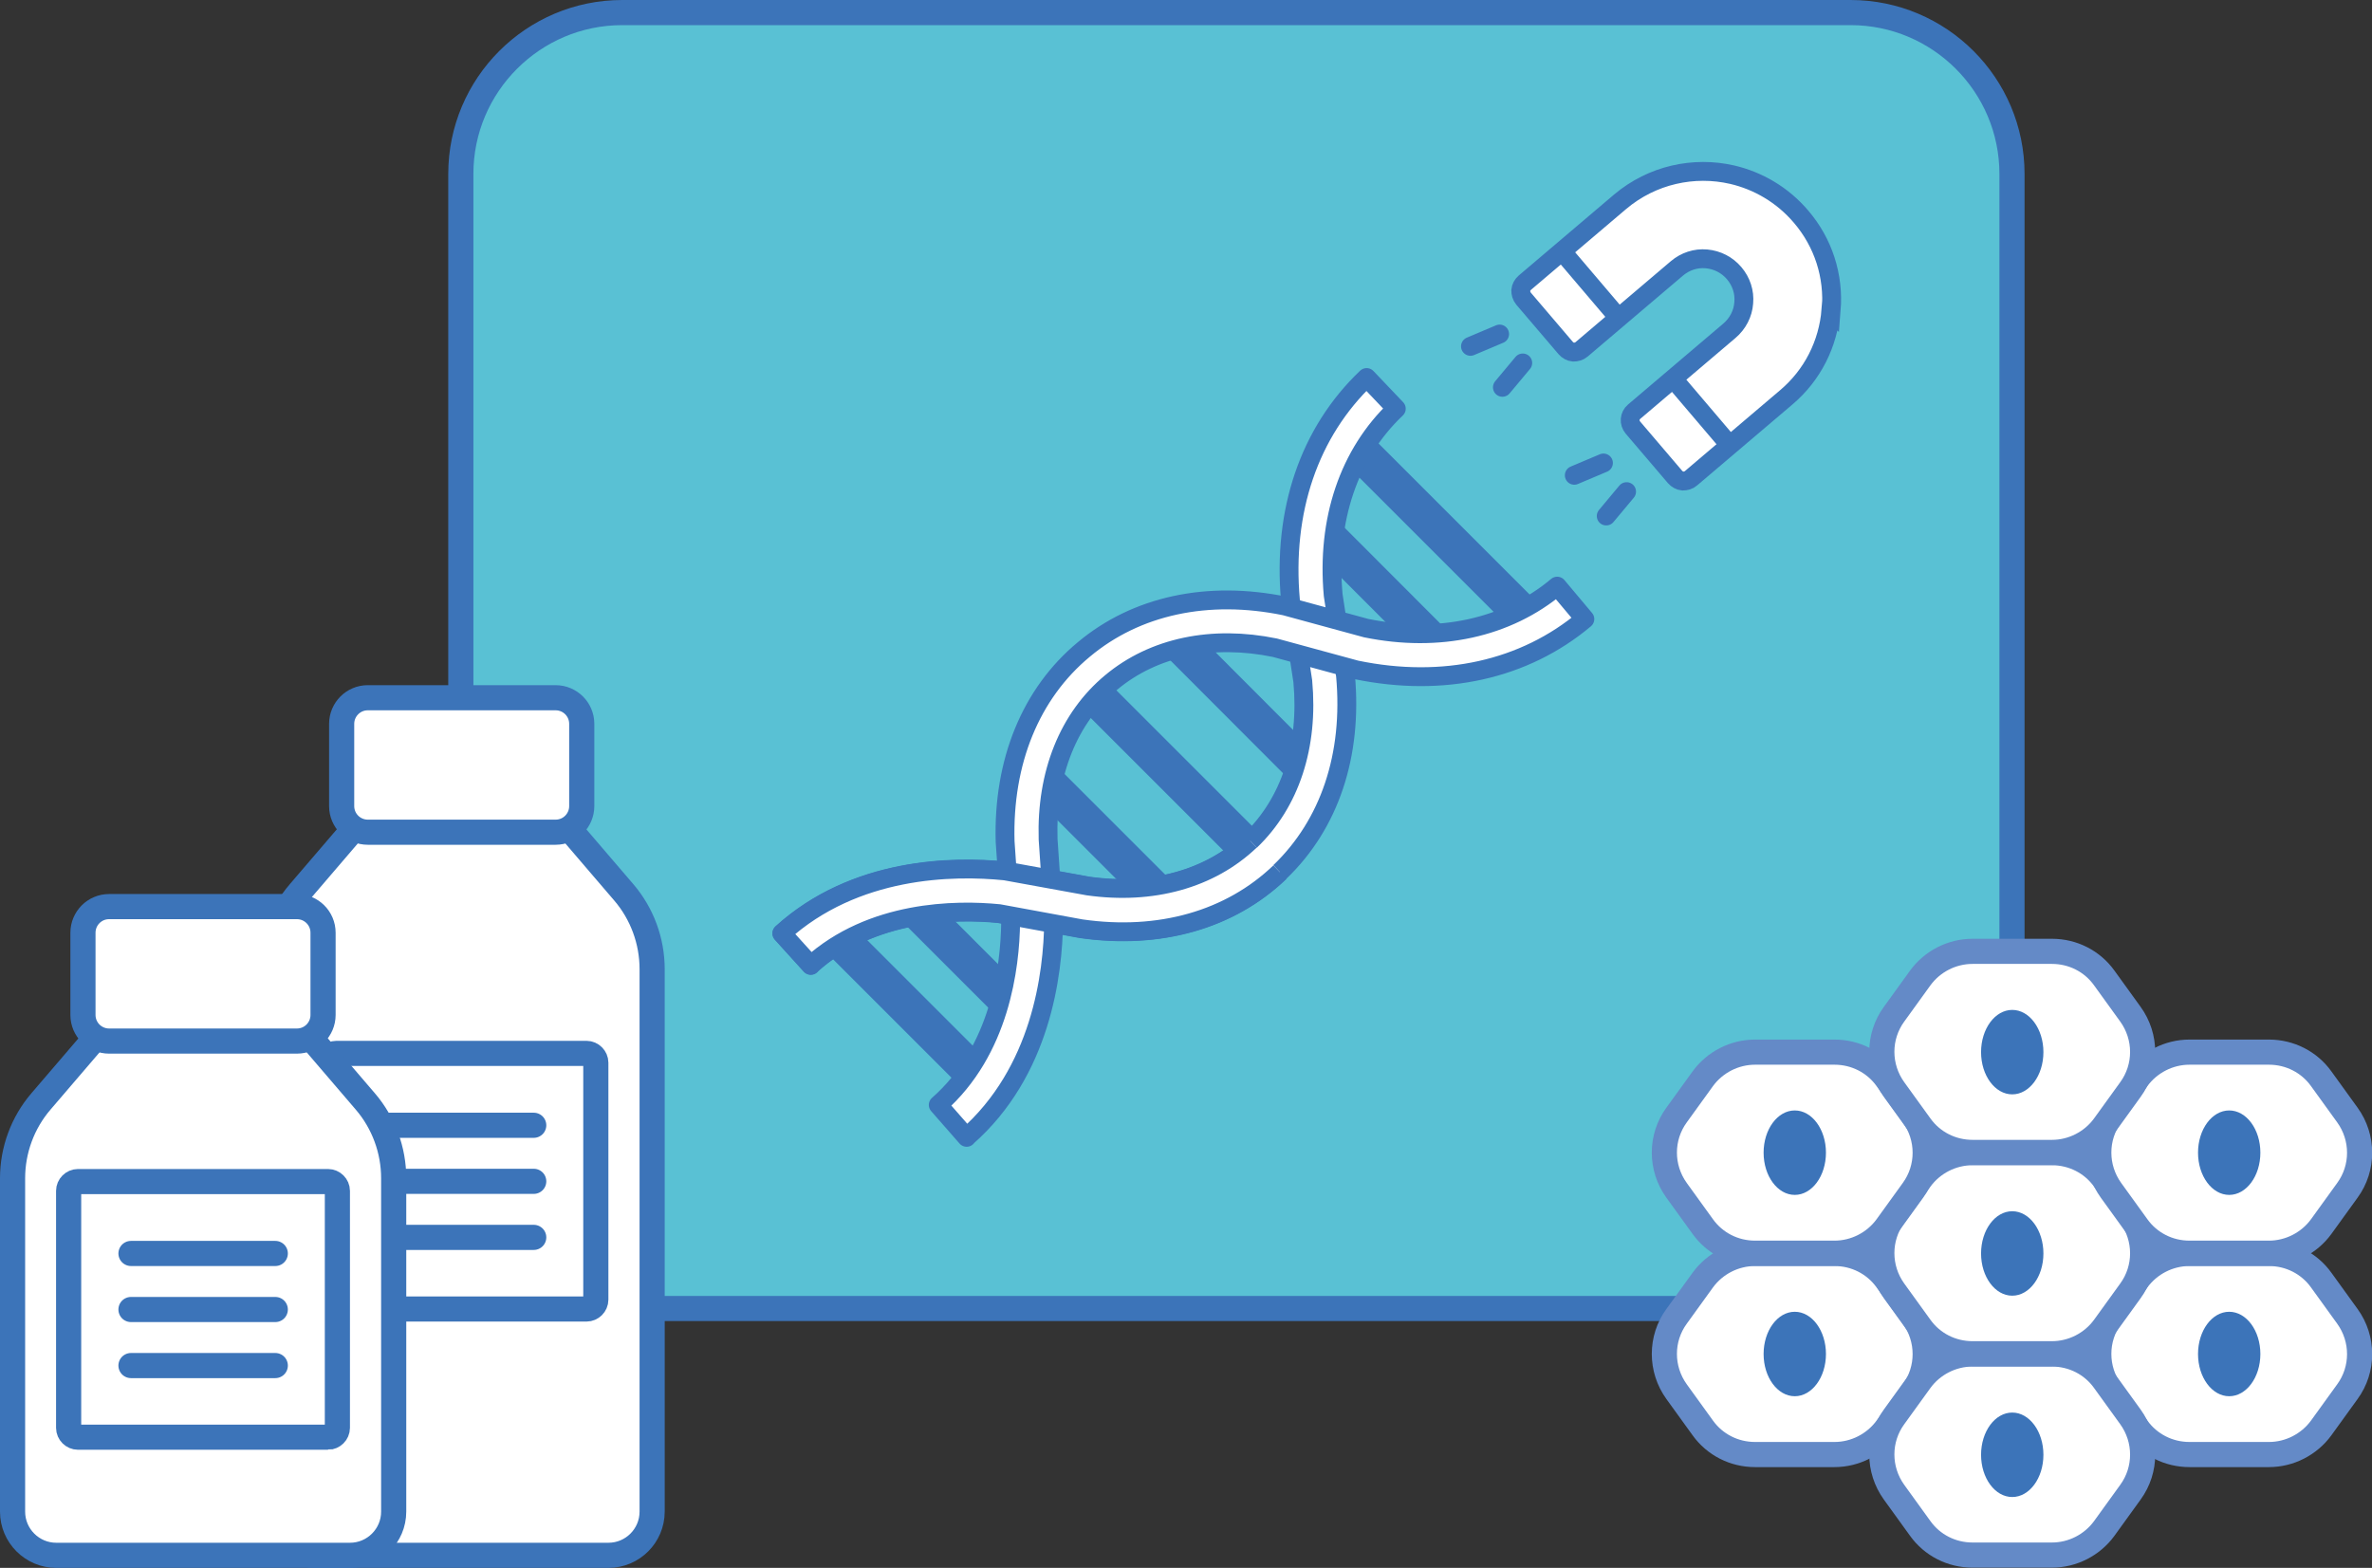 <?xml version="1.0" encoding="UTF-8"?><svg id="Layer_2" xmlns="http://www.w3.org/2000/svg" viewBox="0 0 94.35 62.38"><rect x="0" y="0" width="94.35" height="62.38" fill="#333333" stroke="none"/><defs><style>.cls-1,.cls-2{stroke-linecap:round;}.cls-1,.cls-2,.cls-3{fill:none;}.cls-1,.cls-2,.cls-3,.cls-4,.cls-5,.cls-6,.cls-7{stroke:#3c74b9;}.cls-1,.cls-2,.cls-7{stroke-linejoin:round;}.cls-2,.cls-4,.cls-7{stroke-width:.75px;}.cls-8{fill:#3c74b9;}.cls-3{stroke-width:1.5px;}.cls-3,.cls-9,.cls-4,.cls-5,.cls-6{stroke-miterlimit:10;}.cls-9{stroke:#648ac7;}.cls-9,.cls-4,.cls-6,.cls-7{fill:#fff;}.cls-5{fill:#59c1d4;}</style></defs><g id="Layer_2-2"><g><g><path class="cls-5" d="M73.61,52.06H24.75c-3.54,0-6.42-2.88-6.42-6.42V6.92c0-3.54,2.88-6.42,6.42-6.42h48.86c3.54,0,6.42,2.88,6.42,6.42V45.64c0,3.54-2.88,6.42-6.42,6.42Z"/><g><g><path class="cls-6" d="M24.2,61.88H12.52c-.96,0-1.74-.78-1.74-1.74v-21.58c0-1.12,.4-2.21,1.13-3.06l2.57-3c.07-.08,.17-.13,.28-.13h7.2c.11,0,.21,.05,.28,.13l2.57,3c.73,.85,1.13,1.94,1.13,3.06v21.58c0,.96-.78,1.74-1.74,1.74Z"/><path class="cls-6" d="M22.1,33.11h-7.47c-.57,0-1.04-.46-1.04-1.04v-3.27c0-.57,.46-1.04,1.04-1.04h7.47c.57,0,1.04,.46,1.04,1.04v3.27c0,.57-.46,1.04-1.04,1.04Z"/><g><path class="cls-6" d="M23.34,52.08H13.38c-.2,0-.37-.17-.37-.37v-9.43c0-.2,.17-.37,.37-.37h9.95c.2,0,.37,.17,.37,.37v9.43c0,.2-.17,.37-.37,.37h0Z"/><g><path class="cls-1" d="M15.49,47h5.74"/><path class="cls-1" d="M15.49,44.77h5.74"/><path class="cls-1" d="M15.49,49.23h5.74"/></g></g></g><g><path class="cls-6" d="M13.91,61.88H2.24c-.96,0-1.74-.78-1.74-1.74v-13.26c0-1.12,.4-2.21,1.13-3.06l2.57-3c.07-.08,.17-.13,.28-.13h7.2c.11,0,.21,.05,.28,.13l2.57,3c.73,.85,1.13,1.94,1.13,3.06v13.26c0,.96-.78,1.74-1.74,1.74Z"/><path class="cls-6" d="M11.81,41.42H4.34c-.57,0-1.04-.46-1.04-1.04v-3.27c0-.57,.46-1.04,1.04-1.04h7.47c.57,0,1.04,.46,1.04,1.04v3.27c0,.57-.46,1.04-1.04,1.04Z"/><g><path class="cls-6" d="M13.05,57.18H3.1c-.2,0-.37-.17-.37-.37v-9.43c0-.2,.17-.37,.37-.37H13.05c.2,0,.37,.17,.37,.37v9.43c0,.2-.17,.37-.37,.37h0Z"/><g><path class="cls-1" d="M5.21,52.1h5.74"/><path class="cls-1" d="M5.21,49.87h5.74"/><path class="cls-1" d="M5.21,54.33h5.74"/></g></g></g></g><g><g><path class="cls-4" d="M72.84,12.34c.11-1.36-.31-2.68-1.2-3.72-.74-.87-1.71-1.43-2.74-1.67-1.52-.35-3.18,0-4.46,1.08l-3.79,3.22c-.09,.08-.15,.19-.16,.3,0,.12,.03,.23,.11,.33l1.68,1.97c.08,.09,.19,.15,.3,.16,.12,0,.24-.03,.33-.11l3.79-3.22c.33-.28,.75-.42,1.18-.38,.43,.04,.82,.24,1.1,.57,.28,.33,.42,.75,.38,1.18-.03,.43-.24,.83-.57,1.11l-3.79,3.22c-.19,.16-.21,.44-.05,.63l1.68,1.97c.08,.09,.19,.15,.3,.16,.12,0,.24-.03,.33-.11l3.79-3.22c1.04-.88,1.67-2.12,1.78-3.48Z"/><line class="cls-4" x1="62.07" y1="9.93" x2="64.35" y2="12.61"/><line class="cls-4" x1="66.63" y1="15.16" x2="68.91" y2="17.84"/></g><g><path class="cls-2" d="M59.76,15.41l.81-.97"/><path class="cls-2" d="M58.49,13.78l1.16-.49"/></g><g><path class="cls-2" d="M63.89,20.53l.81-.97"/><path class="cls-2" d="M62.62,18.91l1.16-.49"/></g></g><g><g><line class="cls-3" x1="43" y1="27.12" x2="50.02" y2="34.14"/><line class="cls-3" x1="46.47" y1="25.13" x2="52.27" y2="30.94"/><line class="cls-3" x1="51.94" y1="20.51" x2="57.6" y2="26.18"/><line class="cls-3" x1="53.52" y1="17.39" x2="61.04" y2="24.91"/><line class="cls-3" x1="41.12" y1="30.63" x2="46.38" y2="35.89"/><line class="cls-3" x1="35.96" y1="35.68" x2="40.34" y2="40.06"/><line class="cls-3" x1="33.06" y1="37.03" x2="39.07" y2="43.04"/></g><path class="cls-7" d="M32.25,38.41l-1.15-1.27c2.91-2.64,6.81-2.69,8.88-2.48l3.3,.6c2.55,.36,4.86-.28,6.45-1.8,1.59-1.52,2.33-3.78,2.09-6.36l-.49-3.21c-.32-3.57,.75-6.7,3.03-8.87l1.18,1.24c-1.89,1.79-2.78,4.43-2.51,7.42l.49,3.2c.29,3.17-.64,5.92-2.61,7.81-1.98,1.9-4.79,2.7-7.91,2.25l-3.26-.6c-1.72-.17-5.07-.14-7.49,2.05Z"/><path class="cls-7" d="M38.45,45.25l-1.13-1.29c2.46-2.16,2.86-5.49,2.88-7.28l-.22-3.2c-.09-3.18,1.02-5.89,3.13-7.64,2.09-1.75,4.93-2.36,8-1.73l3.23,.88c2.89,.59,5.61,0,7.6-1.67l1.1,1.31c-2.4,2.02-5.63,2.74-9.1,2.02l-3.23-.88c-2.49-.51-4.82-.03-6.51,1.38-1.7,1.41-2.59,3.63-2.51,6.24l.22,3.24c-.02,2.15-.51,6.02-3.46,8.61Z"/><path class="cls-7" d="M50.91,34.7c-1.98,1.9-4.79,2.7-7.91,2.25l-3.26-.6c-1.72-.17-5.07-.14-7.49,2.05l-1.15-1.27c2.91-2.64,6.81-2.69,8.88-2.48l3.3,.6c2.55,.36,4.86-.28,6.45-1.8"/></g></g><g><path class="cls-9" d="M90.25,49.87h-3.16c-.82,0-1.6,.4-2.08,1.06l-1.04,1.44c-.65,.89-.65,2.1,0,3l1.04,1.44c.48,.67,1.25,1.06,2.08,1.06h3.16c.82,0,1.6-.4,2.08-1.06l1.04-1.44c.65-.89,.65-2.1,0-3l-1.04-1.44c-.48-.67-1.25-1.06-2.08-1.06Z"/><path class="cls-9" d="M72.97,49.87h-3.16c-.82,0-1.6,.4-2.08,1.06l-1.04,1.44c-.65,.89-.65,2.1,0,3l1.04,1.44c.48,.67,1.25,1.06,2.08,1.06h3.16c.82,0,1.6-.4,2.08-1.06l1.04-1.44c.65-.89,.65-2.1,0-3l-1.04-1.44c-.48-.67-1.25-1.06-2.08-1.06Z"/><path class="cls-9" d="M81.62,53.87h-3.16c-.82,0-1.6,.4-2.08,1.06l-1.04,1.44c-.65,.89-.65,2.1,0,3l1.04,1.44c.48,.67,1.25,1.06,2.08,1.06h3.16c.82,0,1.6-.4,2.08-1.06l1.04-1.44c.65-.89,.65-2.1,0-3l-1.04-1.44c-.48-.67-1.25-1.06-2.08-1.06Z"/><path class="cls-9" d="M81.62,45.86h-3.16c-.82,0-1.6,.4-2.08,1.06l-1.04,1.44c-.65,.89-.65,2.1,0,3l1.04,1.44c.48,.67,1.25,1.06,2.08,1.06h3.16c.82,0,1.6-.4,2.08-1.06l1.04-1.44c.65-.89,.65-2.1,0-3l-1.04-1.44c-.48-.67-1.25-1.06-2.08-1.06Z"/><path class="cls-9" d="M90.25,41.86h-3.16c-.82,0-1.6,.4-2.08,1.06l-1.04,1.44c-.65,.89-.65,2.1,0,3l1.04,1.44c.48,.67,1.25,1.06,2.08,1.06h3.16c.82,0,1.6-.4,2.08-1.06l1.04-1.44c.65-.89,.65-2.1,0-3l-1.04-1.44c-.48-.67-1.25-1.06-2.08-1.06Z"/><path class="cls-9" d="M72.97,41.86h-3.16c-.82,0-1.6,.4-2.08,1.06l-1.04,1.44c-.65,.89-.65,2.1,0,3l1.04,1.44c.48,.67,1.25,1.06,2.08,1.06h3.16c.82,0,1.6-.4,2.08-1.06l1.04-1.44c.65-.89,.65-2.1,0-3l-1.04-1.44c-.48-.67-1.25-1.06-2.08-1.06Z"/><path class="cls-9" d="M81.62,37.85h-3.16c-.82,0-1.6,.4-2.08,1.06l-1.04,1.44c-.65,.89-.65,2.1,0,3l1.04,1.44c.48,.67,1.25,1.06,2.08,1.06h3.16c.82,0,1.6-.4,2.08-1.06l1.04-1.44c.65-.89,.65-2.1,0-3l-1.04-1.44c-.48-.67-1.25-1.06-2.08-1.06Z"/><ellipse class="cls-8" cx="88.67" cy="45.86" rx="1.24" ry="1.68"/><ellipse class="cls-8" cx="88.67" cy="53.87" rx="1.24" ry="1.68"/><ellipse class="cls-8" cx="71.39" cy="45.86" rx="1.24" ry="1.68"/><ellipse class="cls-8" cx="71.39" cy="53.87" rx="1.24" ry="1.68"/><ellipse class="cls-8" cx="80.04" cy="49.87" rx="1.24" ry="1.68"/><ellipse class="cls-8" cx="80.04" cy="41.86" rx="1.24" ry="1.68"/><ellipse class="cls-8" cx="80.04" cy="57.88" rx="1.24" ry="1.68"/></g></g></g></svg>